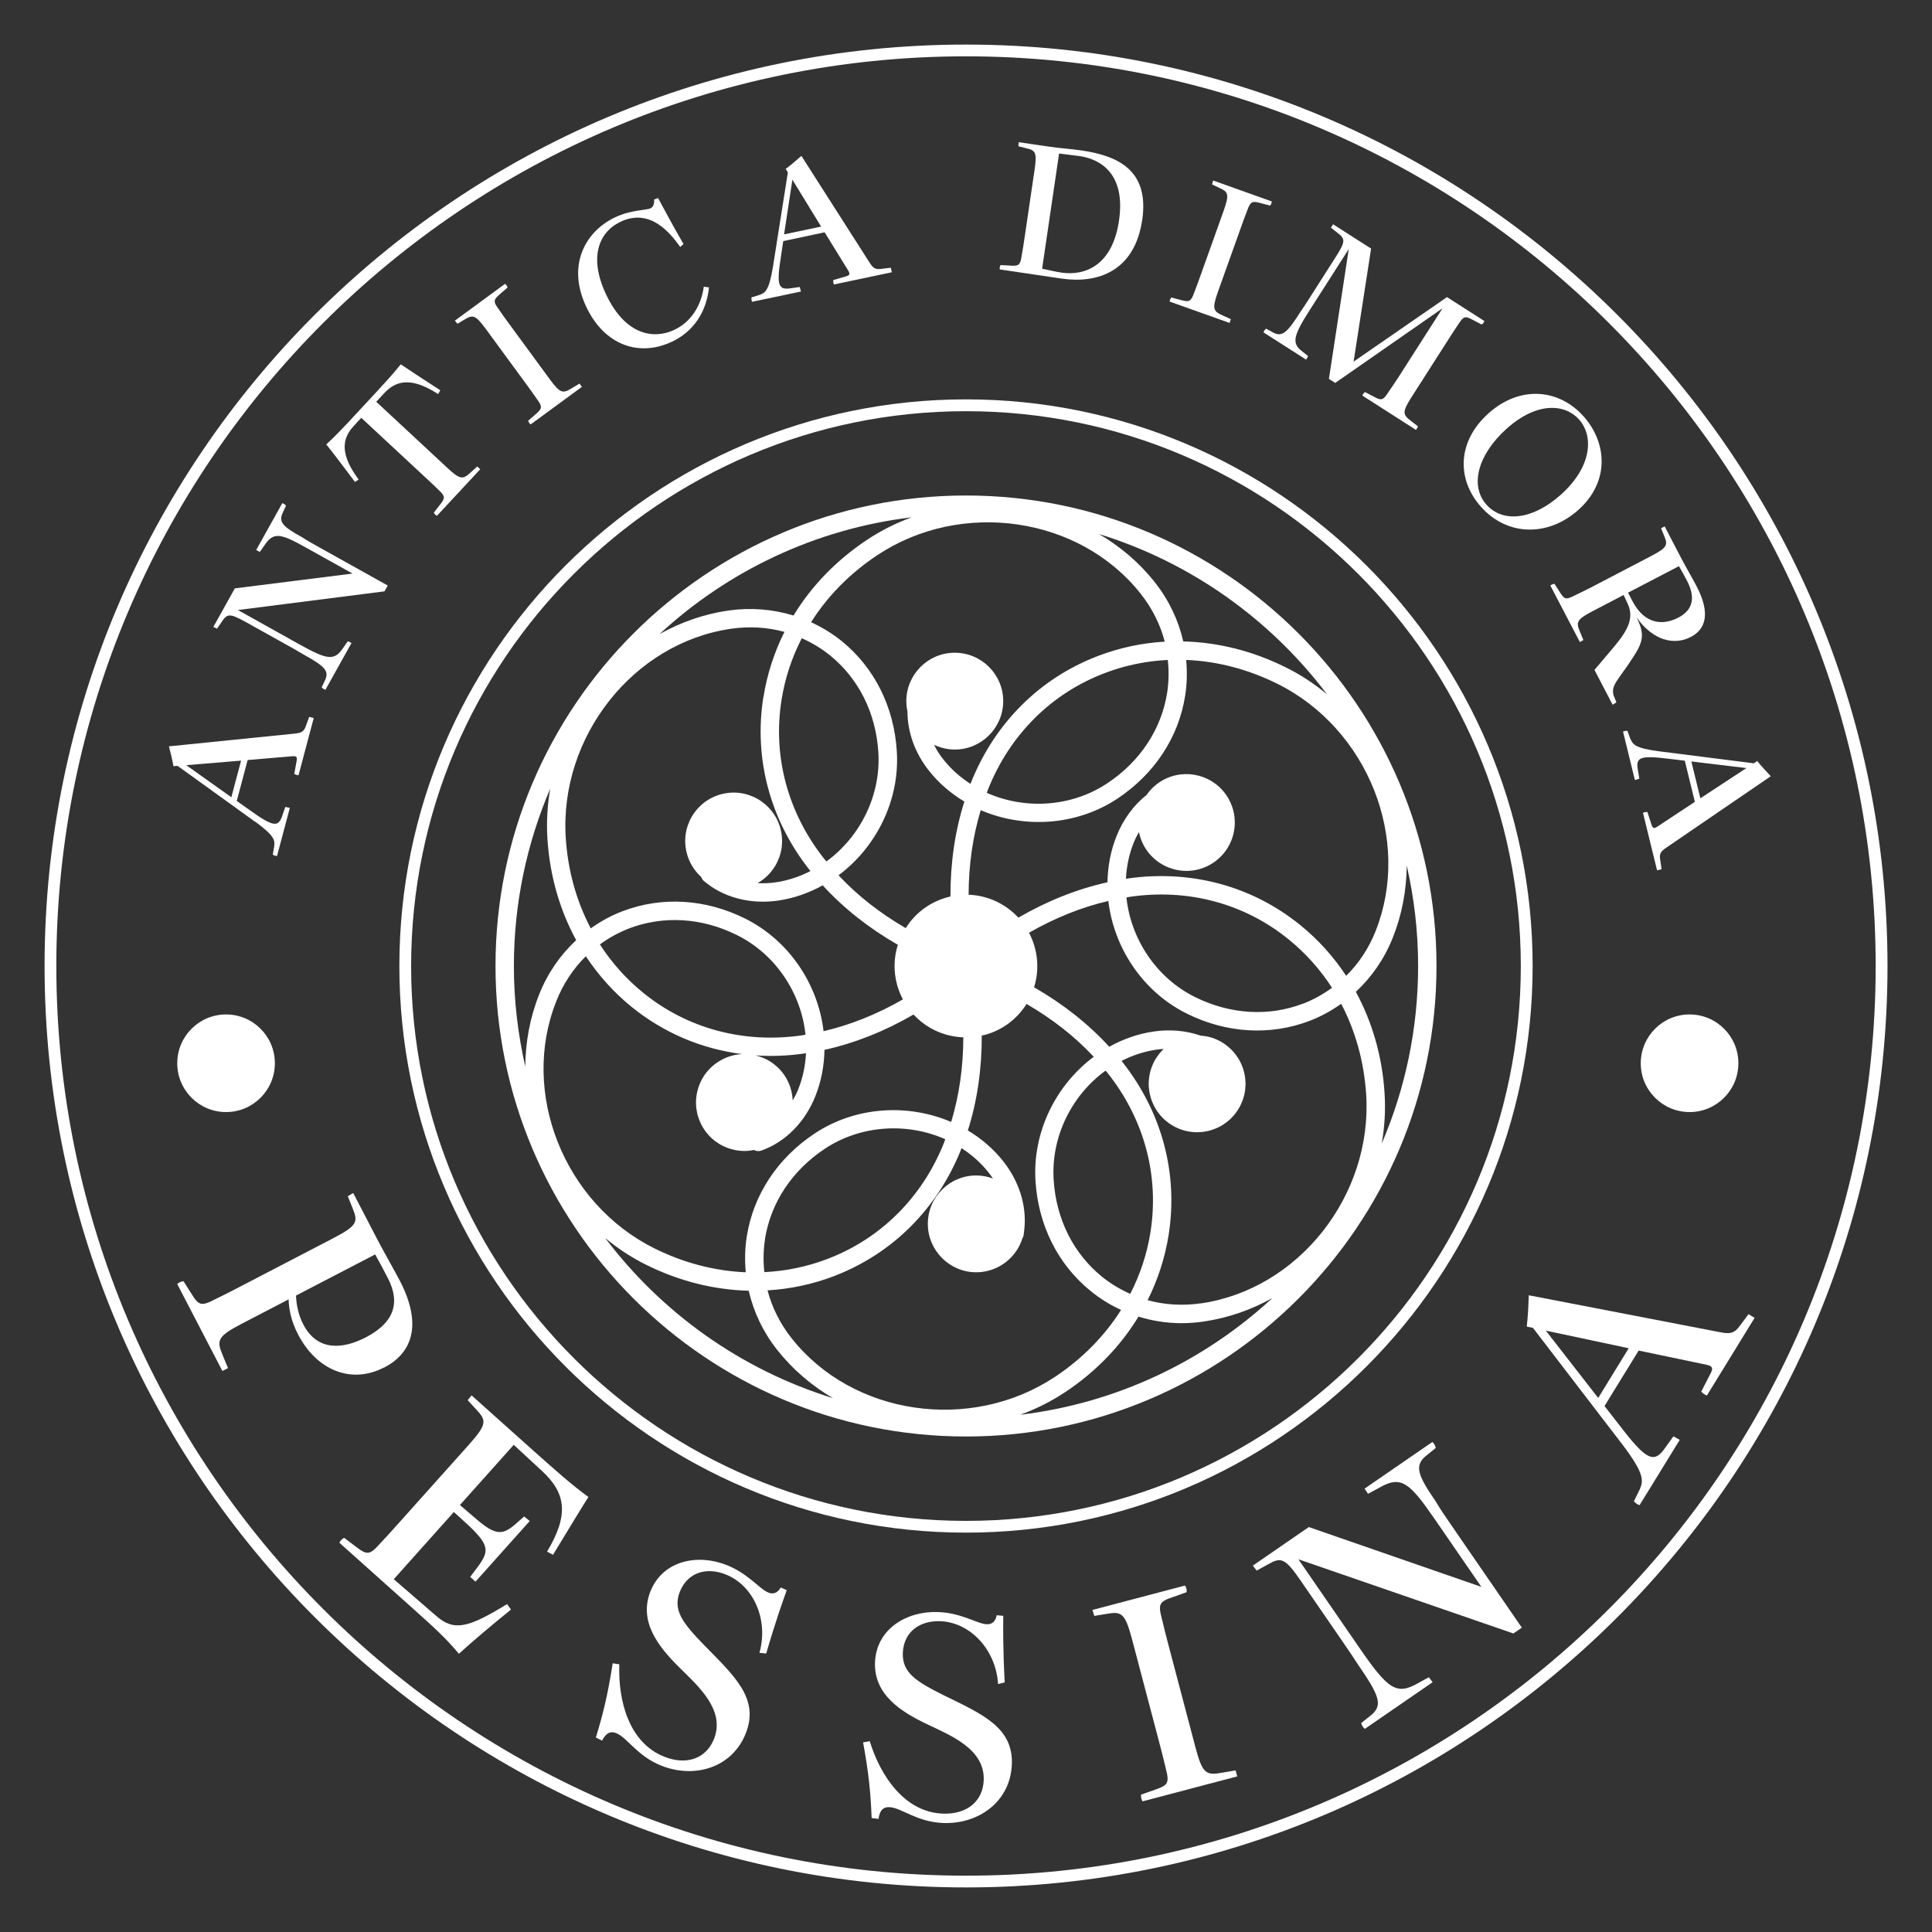 <?xml version="1.0" encoding="UTF-8"?>
<svg xmlns="http://www.w3.org/2000/svg" id="Livello_1" data-name="Livello 1" viewBox="0 0 259.64 259.64">
  <rect x="0" y="0" width="259.64" height="259.64" fill="#333333" stroke="none"/>
  <defs>
    <style>
      .cls-1 {
        fill: #fff;
        stroke-width: 0px;
      }
    </style>
  </defs>
  <path class="cls-1" d="M34.32,110.44c2.55,1.86,2.64,2.48,2.53,3.29l-.19,1.13c.17.1.37.18.57.18l1.72-6.47-.61-.13-.37,1.08c-.54,1.71-1.22,1.64-4.44-.67l-1.71-1.21,1.46-5.5,6.02-.51c.55-.05.67.12.56.65l-.31,1.72c.17.1.37.18.57.18l2.04-7.68-.61-.16-.42,1.16c-.27.8-.58,1-1.53,1.09l-16.9,1.71c.24.91.46,1.78.61,2.67l.55-.05,10.44,7.53ZM32.4,102.22l-1.31,4.92-6.06-4.31,7.37-.61Z"></path>
  <path class="cls-1" d="M29.79,83.57c.73-1.09,1.06-1.18,3.16-.02l5.54,3.09c1.09.61,1.5.83,2.17,1.24,2.9,1.62,3.59,2.22,3.06,3.45l-.49,1.04c.13.17.37.3.51.32l3.5-6.28-.49-.24-.6.85c-1.23,1.87-2.17,1.66-6.05-.5l-8.13-4.54,19.7-2.51.44-.78-9.41-5.25c-1.07-.6-1.47-.82-2.16-1.27-2.42-1.35-3.12-1.96-2.58-3.19l.47-1.01c-.11-.19-.35-.32-.5-.34l-3.5,6.28.48.27.6-.85c1.24-1.89,2.17-1.66,5.59.25l6.28,3.5-15.82,1.99-2.89,5.18.49.24.64-.92Z"></path>
  <path class="cls-1" d="M48.2,64.45c-2.37-3.21-2.37-5.33-.72-7.14l1.07-1.16,8.53,7.93c.64.59,1.22,1.13,1.84,1.74.94.87.93,1.12.17,2.06l-.79,1.01c.09.19.28.38.42.43l5.82-6.26-.4-.37-.91.82c-1.03.94-1.39.98-3.14-.66l-9.53-8.86,1.15-1.23c1.69-1.78,3.8-1.97,7.17.2l.29-.51c-2.21-1.42-4.58-2.99-5.31-3.49-1.11,1.39-2.37,2.74-3.59,4.06l-2.63,2.83c-1.22,1.32-2.48,2.67-3.79,3.88.56.67,2.28,2.94,3.86,5.04l.49-.33Z"></path>
  <path class="cls-1" d="M62.43,42.94c1.12-.68,1.46-.63,2.88,1.3l5.39,7.35c.51.7.98,1.34,1.47,2.06.76,1.03.7,1.27-.22,2.05l-.97.84c.05.2.21.42.33.5l6.89-5.05-.32-.44-1.05.63c-1.19.73-1.55.7-2.96-1.23l-5.39-7.35c-.52-.7-.98-1.34-1.47-2.06-.76-1.03-.7-1.27.22-2.05l.97-.84c-.02-.22-.21-.42-.33-.5l-6.74,4.94.34.42.96-.57Z"></path>
  <path class="cls-1" d="M90.29,45.93c4.35-2.07,4.87-6.17,4.99-7.31l-.7-.09c-.23,1.8-1.21,4.49-3.94,5.79-2.75,1.31-6.56.77-9.17-4.71-2.35-4.94-1.06-8.38,1.91-9.8,3.96-1.88,6.64,1.42,8.03,3.38l.45-.39c-1.28-2.19-2.46-4.41-3.42-6.18l-.52.18c0,.51-.07,1-.49,1.19-.61.29-2.62.19-4.78,1.22-3.93,1.87-6.55,6.37-3.85,12.05,2.44,5.14,7.1,6.75,11.5,4.66Z"></path>
  <path class="cls-1" d="M107.64,39.18l-.16-.61-1.13.16c-1.77.29-2.02-.35-1.4-4.26l.31-2.07,5.56-1.18,3.17,5.14c.29.47.19.65-.33.79l-1.68.49c-.01.2,0,.42.1.59l7.77-1.64-.13-.61-1.22.15c-.84.12-1.15-.06-1.66-.87l-9.14-14.31c-.7.62-1.39,1.21-2.11,1.75l.29.47-2.01,12.72c-.51,3.11-1.02,3.47-1.79,3.74l-1.09.34c-.02.2,0,.42.09.59l6.55-1.38ZM106.49,24.15l3.86,6.3-4.98,1.05,1.12-7.36Z"></path>
  <path class="cls-1" d="M153.5,29.59c1.01-6.84-3.43-8.67-8.14-9.37-1.43-.21-2.85-.28-4.92-.59l-3.53-.52-.05.54,1.06.27c1.25.29,1.46.57,1.11,2.94l-1.33,9.02c-.13.86-.24,1.64-.4,2.5-.19,1.27-.4,1.4-1.57,1.31l-1.26-.07c-.11.18-.15.45-.11.59l8.32,1.23c4.85.71,9.8-1,10.81-7.84ZM140.05,36.11l2.28-15.48c.97.11,2.02.27,2.78.35,2.56.38,6.23,2.18,5.27,8.68-.87,5.92-4.45,7.46-7.77,6.97-.62-.09-1.71-.34-2.56-.52Z"></path>
  <path class="cls-1" d="M165.43,42.9l-1.12-.51c-1.27-.57-1.44-.89-.64-3.15l3.07-8.59c.29-.82.56-1.56.88-2.38.43-1.2.67-1.29,1.82-.97l1.24.33c.16-.14.23-.41.23-.56l-7.87-2.81-.16.52,1.01.48c1.19.54,1.34.85.54,3.11l-3.07,8.59c-.29.82-.56,1.56-.88,2.38-.43,1.2-.66,1.29-1.82.97l-1.24-.33c-.14.15-.23.41-.23.55l8.05,2.87.18-.51Z"></path>
  <path class="cls-1" d="M169.8,44.67l5.73,3.66.27-.47-.79-.63c-1.51-1.13-1.17-2.16,1.13-5.76l5.12-8-2.67,17.45.85.54,14.42-10.03-5.89,9.21c-.47.73-.92,1.38-1.41,2.1-.69,1.08-.92,1.13-1.97.55l-1.14-.6c-.19.1-.32.35-.37.47l7.22,4.62.27-.47-.95-.74c-1.11-.84-1.21-1.19.08-3.21l4.91-7.68c.47-.73.89-1.4,1.39-2.12.69-1.08.91-1.13,1.97-.55l1.14.6c.2-.1.34-.33.37-.47l-5.02-3.21-12.55,8.67,2.35-15.19-5.11-3.27-.29.46.88.69c1.04.79,1.11,1.13-.17,3.15l-3.44,5.39c-.67,1.05-.92,1.44-1.37,2.09-1.71,2.68-2.4,3.41-3.6,2.8l-1.01-.55c-.17.12-.32.34-.34.49Z"></path>
  <path class="cls-1" d="M199.03,68.11c3.57,4,9.04,4.01,13.07.43,4.25-3.78,3.88-9.03.73-12.57-3.29-3.7-8.51-4.23-12.76-.45-4.27,3.8-4.32,8.91-1.04,12.59ZM202.5,57.59c4.15-3.7,7.88-3.27,9.71-1.21,2.01,2.26,1.71,6.39-2.47,10.12-3.9,3.48-7.85,3.71-9.97,1.33-2.32-2.6-1.11-6.81,2.73-10.24Z"></path>
  <path class="cls-1" d="M211.58,80.04c-1.13.59-1.35.52-1.98-.5l-.69-1.08c-.22,0-.45.14-.56.23l3.97,7.6.47-.28-.46-1.11c-.55-1.28-.45-1.64,1.67-2.75l4.2-2.19.49,1.06c.94,1.91.22,3.54-1.85,5.98-1.32,1.58-1.51,1.77-2.56,3.03l2.44,4.68.51-.33-.25-.6c-.71-1.6.41-2.21,2.46-5.4,1.47-2.24,1.58-3.22.49-5.42,2.25,3.19,5.11,3.78,7.3,2.64,1.98-1.03,2.69-3.15.77-6.82-.41-.8-1.47-2.64-2-3.65l-2.29-4.39-.48.25.43,1.06c.5,1.18.4,1.54-1.72,2.65l-8.08,4.22c-.77.4-1.49.74-2.27,1.12ZM225.63,76.08c.43.76.77,1.35,1.09,1.98,1.07,2.05.96,3.83-1.17,4.94-1.98,1.03-4.48,1.02-6.18-2.24l-.58-1.11,6.83-3.56Z"></path>
  <path class="cls-1" d="M219.09,99.29l-.38-1.08c-.2,0-.42.02-.59.11l1.59,6.51.6-.18-.19-1.13c-.34-1.77.29-2.03,4.22-1.54l2.08.25,1.35,5.53-5.04,3.33c-.46.31-.65.21-.8-.31l-.54-1.66c-.2,0-.42.02-.59.12l1.89,7.72.61-.15-.18-1.22c-.15-.83.03-1.16.82-1.68l14.03-9.59c-.64-.68-1.25-1.35-1.82-2.05l-.46.31-12.78-1.62c-3.13-.41-3.5-.91-3.8-1.68ZM234.7,103.22l-6.19,4.06-1.21-4.95,7.39.89Z"></path>
  <path class="cls-1" d="M51.62,183.79c3.65-1.89,5.26-5.61,2.11-11.68-.6-1.15-2.24-4.04-3.05-5.6l-3.21-6.18-.73.43.64,1.6c.78,1.86.62,2.37-2.65,4.07l-12.46,6.48c-1.19.62-2.27,1.18-3.48,1.76-1.75.9-2.11.76-3.07-.82l-1.06-1.67c-.32.02-.69.22-.84.39l6.07,11.68.75-.39-.72-1.75c-.84-1.98-.7-2.52,2.58-4.22l6.29-3.27c.02,1.22.3,2.86,1.27,4.72,2.49,4.8,7.14,6.73,11.56,4.43ZM40.76,177.99c-.68-1.3-.94-2.72-.98-3.88l10.64-5.53c.56.99,1.08,1.99,1.7,3.18,1.74,3.35.81,6.01-2.95,7.96-3.09,1.6-6.51,1.92-8.41-1.73Z"></path>
  <path class="cls-1" d="M63.38,187.52l-.53.65,1.17,1.27c1.39,1.47,1.42,2-1.04,4.75l-9.36,10.46c-.9,1-1.71,1.91-2.63,2.88-1.31,1.47-1.7,1.46-3.16.33l-1.58-1.19c-.29.13-.57.45-.64.66l9.87,8.83c2.75,2.46,4.43,3.97,6.19,6.09,2.26-2.03,3.9-3.42,7-5.94l-.52-.74c-5.22,3.2-7.12,3.69-9.52,1.6l-5.71-4.94,8.07-9.03.81.73c3.87,3.46,4.12,4.25,2.55,6.44l-1.16,1.55.71.64,7.29-8.15-.75-.61-1.3,1.14c-1.84,1.55-2.81,1.25-5.64-1.23l-1.69-1.45,7.23-8.09,3.82,3.53c3.23,3,3.6,5.91.66,10.82l.8.43c1.71-2.8,3.97-6.57,4.76-7.77-2.22-1.6-4.53-3.67-7.28-6.12l-8.43-7.54Z"></path>
  <path class="cls-1" d="M103.26,214.02c-1.21-.47-2.66-2.53-5.62-3.7-3.86-1.52-8.53-.66-10.23,3.54-1.58,4.02.97,7.36,3.96,10.3,2.5,2.47,6.11,5.65,4.59,9.52-1.03,2.61-3.63,3.61-6.67,2.41-4.76-1.87-6.24-7.5-6.06-12.43l-.89-.13c-.67,4.33-1.34,6.95-2.26,9.97l.83.42c.36-.67.87-1.41,1.89-1.01,1.52.6,2.8,3.08,6.11,4.39,4.45,1.75,9.49.27,11.32-4.37,1.83-4.64-1.49-7.66-5.54-11.78-2.98-3.07-4.3-4.76-3.32-7.26,1.11-2.71,3.72-3.27,6.14-2.31,3.78,1.49,5.8,6.11,4.55,10.54l.91.09c1.27-4.37,2.3-7.21,2.76-8.51l-.8-.36c-.39.66-.93.98-1.67.69Z"></path>
  <path class="cls-1" d="M126.85,227.84c-3.82-1.91-5.63-3.08-5.52-5.76.16-2.93,2.44-4.31,5.03-4.21,4.07.16,7.49,3.86,7.77,8.45l.89-.22c-.24-4.54-.21-7.56-.19-8.95l-.88-.08c-.15.75-.55,1.24-1.34,1.21-1.3-.05-3.34-1.52-6.53-1.64-4.15-.16-8.27,2.19-8.49,6.72-.17,4.31,3.35,6.64,7.14,8.42,3.17,1.51,7.63,3.32,7.47,7.47-.11,2.81-2.24,4.61-5.51,4.48-5.11-.2-8.36-5.03-9.81-9.74l-.89.17c.8,4.31,1.02,7.01,1.15,10.16l.92.12c.12-.75.36-1.62,1.45-1.58,1.64.07,3.66,1.99,7.22,2.13,4.78.19,9.05-2.87,9.25-7.86.2-4.99-3.93-6.74-9.12-9.29Z"></path>
  <path class="cls-1" d="M164.2,238.24c-2.11.38-2.61.13-3.55-3.44l-3.58-13.57c-.34-1.3-.65-2.47-.95-3.78-.5-1.9-.28-2.22,1.47-2.81l1.86-.66c.09-.33-.06-.72-.2-.9l-12.44,3.28.25.8,1.7-.28c1.98-.35,2.45-.08,3.39,3.48l3.58,13.57c.34,1.3.65,2.47.95,3.78.5,1.91.28,2.22-1.47,2.81l-1.86.66c-.05.32.06.72.2.9l12.72-3.35-.22-.81-1.86.32Z"></path>
  <path class="cls-1" d="M192.99,201.84c-2.42-3.52-2.96-4.83-1.39-6.16l1.34-1.08c-.03-.34-.27-.69-.45-.81l-9.11,6.27.47.69,1.41-.76c3.01-1.77,4.12-.81,7.55,4.16l6.27,9.11-23.19-8.04-7.52,5.18.51.67,1.51-.83c1.75-1,2.28-.9,4.37,2.13l5.53,8.04c1.09,1.59,1.5,2.18,2.15,3.2,2.9,4.21,3.44,5.51,1.87,6.85l-1.38,1.1c.06.31.3.66.49.78l9.11-6.27-.51-.66-1.4.76c-2.97,1.74-4.13.81-8-4.82l-8.13-11.8,28.89,9.97,1.14-.78-9.41-13.67c-1.07-1.55-1.47-2.14-2.12-3.22Z"></path>
  <path class="cls-1" d="M233.87,178.1c-.75,1.06-1.3,1.22-2.73.93l-25.69-4.96c-.05,1.45-.11,2.83-.27,4.21l.83.17,12.07,15.74c2.93,3.87,2.79,4.82,2.28,5.98l-.78,1.59c.21.23.47.44.76.52l5.4-8.78-.85-.47-1.03,1.43c-1.56,2.29-2.54,1.89-6.25-2.96l-1.98-2.54,4.59-7.46,9.11,1.91c.83.16.94.48.53,1.21l-1.23,2.4c.21.22.47.44.76.52l6.41-10.43-.82-.5-1.13,1.52ZM214.78,187.87l-7.04-9.05,11.14,2.37-4.1,6.68Z"></path>
  <path class="cls-1" d="M129.82,5.99C61.54,5.99,5.99,61.54,5.99,129.82s55.55,123.83,123.84,123.83,123.83-55.55,123.83-123.83S198.1,5.99,129.82,5.99ZM129.82,252.07c-67.41,0-122.25-54.84-122.25-122.25S62.41,7.57,129.82,7.57s122.25,54.84,122.25,122.25-54.84,122.25-122.25,122.25Z"></path>
  <path class="cls-1" d="M129.82,193.05c34.86,0,63.23-28.36,63.23-63.23s-28.36-63.23-63.23-63.23-63.23,28.37-63.23,63.23,28.36,63.23,63.23,63.23ZM184.87,125.13c-.93,2.32-2.27,4.35-3.96,6.01-1.68-2.56-3.75-4.86-6.17-6.82-6.49-5.27-14.75-7.48-23.25-6.25-.06,0-.12.02-.18.03.09-1.64.41-3.27,1.04-4.83.2-.51.45-.99.71-1.45.14.68.38,1.34.74,1.97,1.21,2.08,3.4,3.25,5.65,3.25,1.1,0,2.22-.28,3.24-.87,1.5-.87,2.58-2.27,3.03-3.95.45-1.68.22-3.43-.65-4.94-1.8-3.11-5.78-4.17-8.89-2.38-.85.49-1.56,1.16-2.1,1.94-1.73,1.37-3.13,3.27-4.03,5.52-.8,2-1.18,4.1-1.22,6.21-4.06.9-8.06,2.49-11.97,4.75-.64-.69-1.39-1.3-2.25-1.8h0c-1.4-.81-2.93-1.22-4.44-1.28.01-4.03.56-7.82,1.63-11.36,5.8,2.49,12.85,2.11,18.38-1.56,4.97-3.31,8.2-8.21,9.09-13.81.26-1.62.28-3.23.14-4.82,4.12.16,8.27,1.23,12.23,3.19,12.19,6.04,18.12,20.97,13.22,33.26ZM74.77,134.52c.93-2.32,2.27-4.35,3.96-6.01,1.69,2.56,3.75,4.86,6.17,6.82,4.32,3.5,9.42,5.64,14.85,6.33-1.03.04-2.04.34-2.96.87-1.5.87-2.58,2.27-3.03,3.95-.45,1.68-.22,3.43.65,4.94.87,1.51,2.27,2.58,3.95,3.03.56.15,1.13.23,1.7.23.42,0,.83-.05,1.24-.14.3.16.65.21,1,.09,3.22-1.13,5.88-3.8,7.28-7.33.8-2,1.18-4.1,1.22-6.21,4.06-.9,8.06-2.48,11.97-4.75.65.7,1.4,1.31,2.25,1.8,1.38.79,2.9,1.21,4.44,1.27-.01,4.03-.56,7.82-1.63,11.37-5.8-2.49-12.85-2.11-18.38,1.57-4.97,3.31-8.2,8.21-9.09,13.81-.26,1.62-.28,3.23-.14,4.82-4.12-.17-8.27-1.23-12.23-3.19-12.2-6.04-18.13-20.97-13.22-33.26ZM111.06,115.76c-.1-.13-.22-.24-.32-.37-4.89-6.2-6.91-13.77-5.71-21.33.46-2.92,1.39-5.7,2.72-8.29,1.34.6,2.62,1.35,3.79,2.3,3.86,3.13,6.17,7.75,6.5,13.01.37,5.86-2.49,11.42-6.98,14.69ZM102.59,93.67c-1.31,8.25.89,16.51,6.21,23.25.04.05.08.09.12.14-1.46.75-3.04,1.28-4.7,1.52-.82.12-1.62.15-2.41.1.99-.56,1.83-1.38,2.42-2.4.87-1.51,1.1-3.26.65-4.94-.45-1.68-1.53-3.08-3.03-3.95-1.51-.87-3.26-1.1-4.94-.65-1.68.45-3.08,1.53-3.95,3.03-.87,1.51-1.1,3.26-.65,4.94.33,1.23,1,2.31,1.93,3.15.07.19.17.38.34.52,2.59,2.23,6.24,3.19,9.99,2.65,2.14-.31,4.15-1.03,5.99-2.05,2.81,3.07,6.19,5.74,10.1,7.99-.54,1.72-.59,3.56-.11,5.34.19.7.46,1.37.79,2-3.49,2-7.05,3.43-10.66,4.27-.74-6.27-4.6-12.18-10.55-15.14-5.34-2.65-11.2-3-16.5-.97-1.53.58-2.94,1.37-4.24,2.29-1.92-3.65-3.08-7.78-3.36-12.18-.86-13.58,9.09-26.18,22.2-28.08,2.47-.36,4.9-.21,7.19.42-1.37,2.74-2.33,5.68-2.82,8.76ZM106.53,147.9c-.04-1.02-.32-2.04-.86-2.99-.87-1.51-2.27-2.58-3.95-3.03-.07-.02-.14-.03-.21-.05,2.17.15,4.39.07,6.63-.26.06,0,.12-.02.18-.03-.09,1.64-.41,3.27-1.04,4.83-.21.54-.47,1.04-.75,1.52ZM84.51,124.78c4.64-1.77,9.8-1.47,14.52.88,5.26,2.61,8.65,7.86,9.22,13.39-.16.03-.32.07-.48.09-7.81,1.13-15.39-.9-21.33-5.72-2.29-1.86-4.24-4.05-5.82-6.5,1.19-.87,2.48-1.59,3.88-2.13ZM102.8,166.54c.78-4.91,3.63-9.22,8.02-12.14,4.88-3.25,11.13-3.56,16.21-1.3-.06.15-.1.31-.16.46-2.92,7.33-8.47,12.87-15.62,15.61-2.76,1.06-5.63,1.65-8.53,1.79-.16-1.46-.14-2.94.09-4.42ZM112.12,171.48c7.8-2.99,13.85-9.02,17.04-17.01.02-.06.04-.12.06-.17,1.38.89,2.63,1.99,3.67,3.32.2.25.37.5.55.76-.7-.26-1.46-.41-2.25-.41-3.59,0-6.5,2.92-6.5,6.5s2.92,6.51,6.5,6.51c2.92,0,5.4-1.93,6.22-4.59.06-.1.11-.21.14-.33.05-.27.07-.55.1-.82,0-.05.01-.09.02-.14.3-3.08-.7-6.32-2.83-9.02-1.34-1.7-2.97-3.08-4.77-4.16,1.26-3.97,1.88-8.23,1.87-12.76.13-.03.25-.04.38-.07,2.36-.63,4.34-2.11,5.64-4.17,3.48,2.02,6.5,4.39,9.03,7.1-5.06,3.77-8.25,10.07-7.83,16.7.38,5.96,3.01,11.21,7.41,14.78,1.27,1.03,2.64,1.88,4.09,2.54-2.2,3.48-5.19,6.54-8.86,8.98-11.34,7.54-27.22,5.22-35.42-5.18-1.55-1.96-2.63-4.14-3.23-6.43,3.06-.18,6.08-.82,8.99-1.93ZM148.9,144.26c4.89,6.2,6.91,13.77,5.71,21.33-.46,2.92-1.39,5.71-2.72,8.29-1.34-.6-2.62-1.35-3.79-2.3-3.86-3.13-6.17-7.76-6.5-13.02-.37-5.86,2.48-11.42,6.98-14.68.1.13.22.24.32.37ZM143.15,187.09c4.12-2.74,7.45-6.2,9.85-10.15,1.85.57,3.79.88,5.77.88.99,0,1.99-.07,2.99-.22,3.3-.48,6.41-1.58,9.24-3.16-9.15,8.46-20.9,14.13-33.9,15.69,2.1-.76,4.13-1.77,6.04-3.04ZM161.42,175.15c-2.48.36-4.91.21-7.19-.42,1.37-2.74,2.33-5.68,2.82-8.76,1.31-8.25-.89-16.5-6.21-23.25-.04-.05-.08-.09-.12-.14,1.46-.75,3.04-1.28,4.71-1.52.32-.05.64-.07.95-.09-.43.41-.81.89-1.13,1.43-.87,1.51-1.1,3.26-.65,4.94.45,1.68,1.53,3.08,3.03,3.95,1.02.59,2.14.87,3.24.87,2.25,0,4.44-1.17,5.64-3.25.87-1.51,1.1-3.26.65-4.94-.45-1.68-1.53-3.08-3.03-3.95-.88-.51-1.82-.78-2.77-.84-1.93-.67-4.09-.88-6.3-.56-2.14.31-4.15,1.03-5.99,2.05-2.81-3.07-6.19-5.74-10.1-7.99.77-2.47.49-5.11-.68-7.33,3.49-2,7.06-3.43,10.66-4.27.74,6.27,4.59,12.18,10.55,15.14,5.34,2.65,11.21,2.99,16.5.97,1.53-.58,2.94-1.37,4.24-2.29,1.92,3.65,3.07,7.78,3.36,12.18.86,13.59-9.09,26.18-22.2,28.08ZM175.13,134.87c-4.64,1.78-9.8,1.46-14.52-.87-5.26-2.6-8.65-7.86-9.23-13.39.16-.03.32-.07.48-.09,7.81-1.14,15.39.9,21.33,5.73,2.29,1.86,4.24,4.05,5.82,6.5-1.19.86-2.48,1.59-3.88,2.13ZM156.85,93.11c-.78,4.91-3.63,9.22-8.02,12.14-4.89,3.26-11.13,3.56-16.21,1.3.06-.15.1-.31.16-.46,2.92-7.33,8.47-12.87,15.62-15.61,2.76-1.06,5.63-1.65,8.54-1.79.16,1.46.14,2.94-.09,4.42ZM147.52,88.17c-7.8,2.98-13.85,9.02-17.03,17-.02.06-.04.12-.06.18-1.38-.89-2.63-1.99-3.67-3.31-.49-.62-.9-1.27-1.24-1.95.85.4,1.79.64,2.79.64,3.59,0,6.51-2.92,6.51-6.51s-2.92-6.5-6.51-6.5-6.51,2.92-6.51,6.5c0,.47.05.92.15,1.36,0,2.76.98,5.58,2.88,7.98,1.34,1.7,2.97,3.08,4.77,4.16-1.26,3.97-1.88,8.23-1.87,12.76-2.42.55-4.61,2.01-6.01,4.25-3.48-2.02-6.5-4.39-9.03-7.1,5.06-3.77,8.26-10.07,7.83-16.7-.38-5.96-3.01-11.21-7.41-14.78-1.27-1.03-2.66-1.86-4.11-2.53,2.2-3.49,5.2-6.55,8.88-9,11.34-7.54,27.22-5.21,35.42,5.18,1.55,1.96,2.63,4.14,3.23,6.43-3.06.18-6.08.82-8.99,1.93ZM116.5,72.56c-4.12,2.74-7.45,6.2-9.86,10.16-2.77-.85-5.74-1.1-8.76-.67-3.3.48-6.42,1.58-9.25,3.17,9.15-8.46,20.89-14.13,33.89-15.7-2.09.76-4.11,1.77-6.02,3.04ZM73.57,112.73c.31,4.94,1.65,9.55,3.86,13.62-2.12,1.97-3.83,4.42-4.96,7.26-1.25,3.13-1.85,6.42-1.88,9.71-.99-4.34-1.53-8.85-1.53-13.49,0-8.46,1.75-16.53,4.89-23.86-.39,2.2-.53,4.47-.38,6.77ZM81.3,166.35c1.69,1.41,3.56,2.65,5.59,3.65,4.44,2.2,9.1,3.34,13.73,3.46.65,2.83,1.91,5.52,3.8,7.92,2.1,2.66,4.66,4.84,7.51,6.51-12.34-3.81-23.01-11.46-30.62-21.54ZM185.69,153.67c.39-2.2.53-4.47.38-6.76-.31-4.94-1.65-9.55-3.86-13.62,2.12-1.97,3.83-4.42,4.96-7.26,1.25-3.13,1.85-6.42,1.88-9.71.99,4.34,1.53,8.85,1.53,13.49,0,8.46-1.74,16.52-4.88,23.85ZM178.34,93.31c-1.69-1.41-3.56-2.65-5.6-3.65-4.43-2.2-9.1-3.35-13.72-3.46-.65-2.83-1.91-5.52-3.8-7.92-2.1-2.67-4.67-4.84-7.52-6.51,12.35,3.81,23.03,11.46,30.65,21.55Z"></path>
  <path class="cls-1" d="M53.67,129.82c0,41.99,34.16,76.15,76.15,76.15s76.15-34.16,76.15-76.15-34.16-76.15-76.15-76.15-76.15,34.16-76.15,76.15ZM129.82,55.26c41.12,0,74.56,33.45,74.56,74.57s-33.45,74.56-74.56,74.56-74.57-33.45-74.57-74.56,33.45-74.57,74.57-74.57Z"></path>
  <path class="cls-1" d="M30.38,136.33c-3.62,0-6.56,2.94-6.56,6.56s2.94,6.56,6.56,6.56,6.56-2.94,6.56-6.56-2.94-6.56-6.56-6.56Z"></path>
  <path class="cls-1" d="M220.5,142.89c0,3.62,2.94,6.56,6.56,6.56s6.56-2.94,6.56-6.56-2.94-6.56-6.56-6.56-6.56,2.94-6.56,6.56Z"></path>
</svg>

